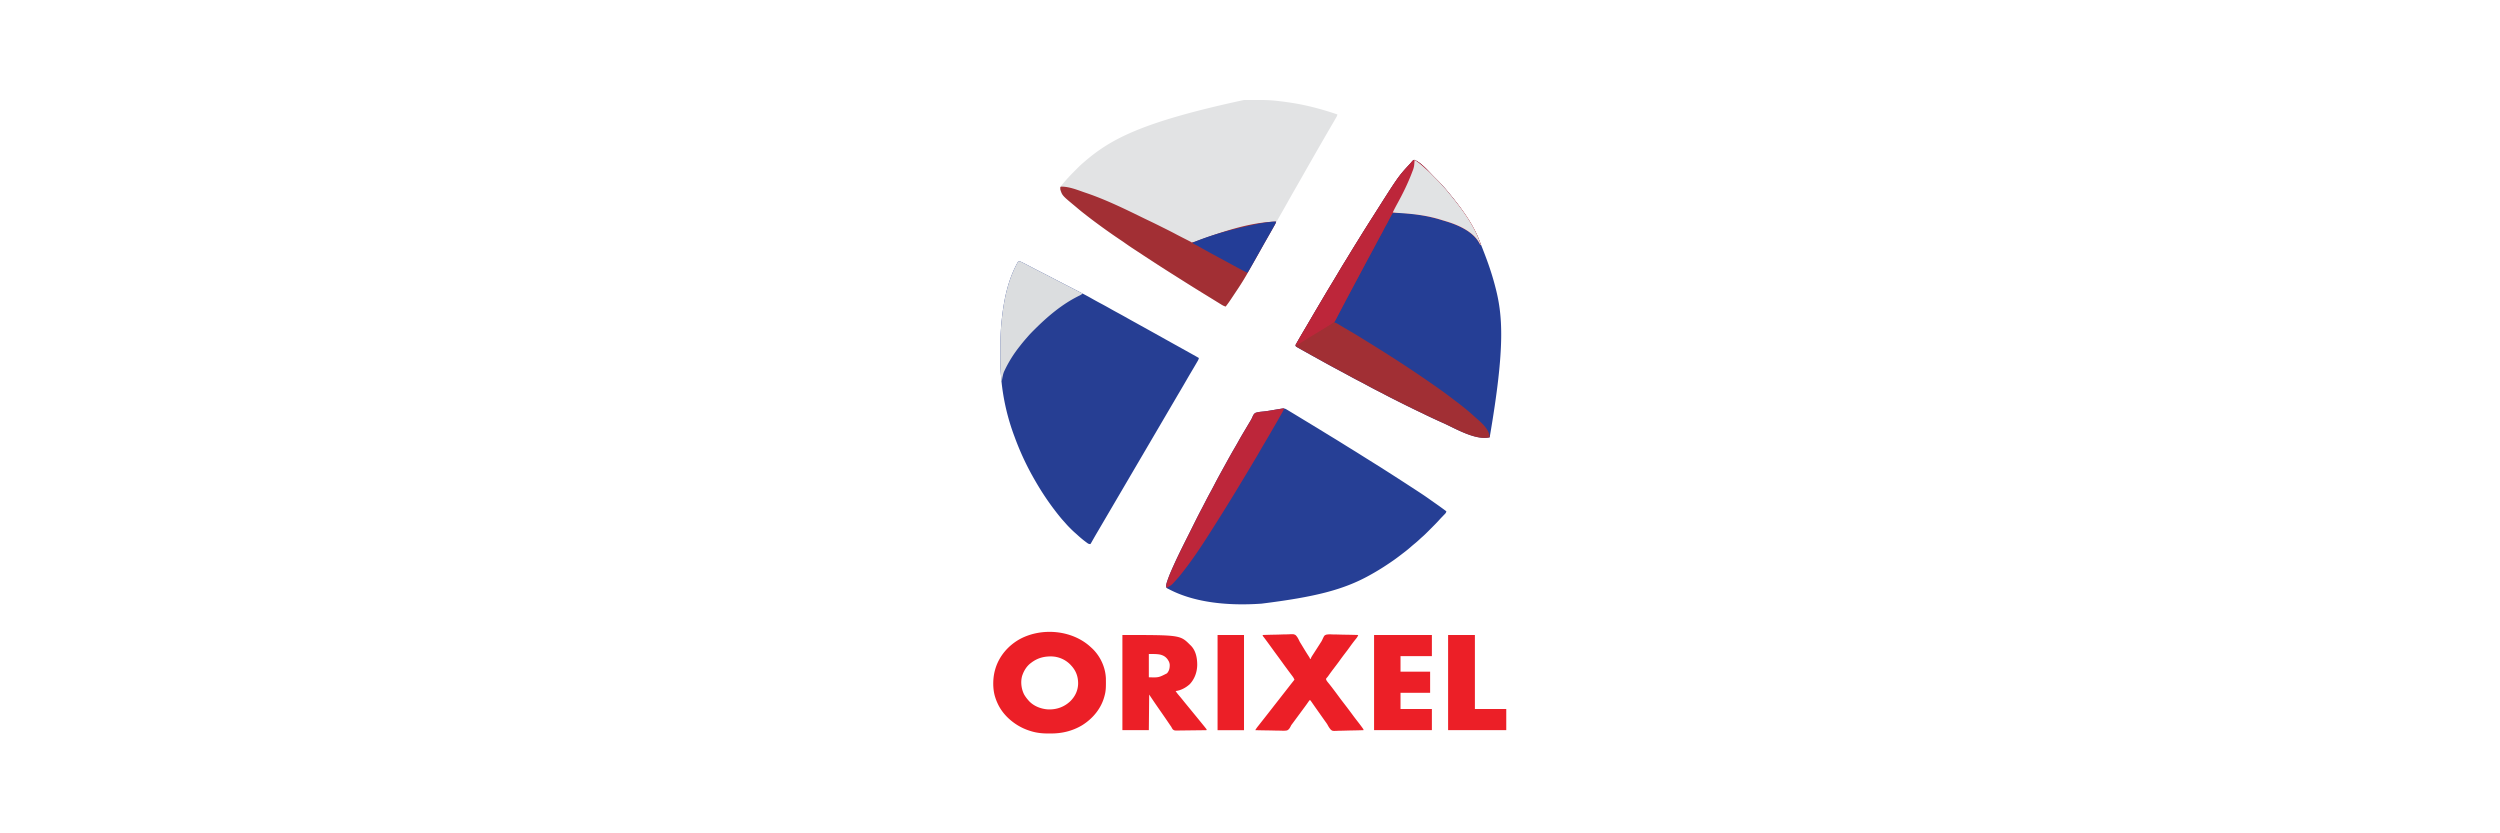 <?xml version="1.0"?>
<svg xmlns="http://www.w3.org/2000/svg" width="300" height="100" viewBox="0 0 300 100">
  <g clip-path="url(#a)">
    <path fill="#253E95" d="M169.749 19.192c.873.395 1.674 1.363 2.339 2.03l.271.271.175.176.081.08c.159.16.311.326.459.497.081.094.165.186.249.277.162.18.318.366.471.555l.229.28c1.609 1.953 2.969 4.085 3.874 6.453.053.14.108.28.162.419.5 1.274.943 2.566 1.297 3.89l.041.154c.938 3.515 1.26 7.189-.634 18.2-1.721.38-4.102-1.053-5.625-1.733l-.087-.039a75.288 75.288 0 0 1-2.436-1.142 112.552 112.552 0 0 1-2.392-1.168l-.431-.215c-.559-.28-1.117-.56-1.669-.853a41.172 41.172 0 0 0-.612-.318l-.168-.086a49.204 49.204 0 0 1-1.382-.73 38.51 38.51 0 0 0-.912-.482 46.49 46.49 0 0 1-1.145-.609 107.72 107.72 0 0 0-.943-.51c-.692-.37-1.384-.74-2.07-1.122a87.947 87.947 0 0 0-.741-.41 243.41 243.41 0 0 1-1.726-.96l-.244-.137a50.956 50.956 0 0 1-.343-.193l-.103-.058-.092-.053-.081-.045c-.062-.048-.062-.048-.104-.175.04-.097.04-.097.106-.21l.072-.13.081-.138.082-.145c.214-.375.433-.747.654-1.118.167-.28.331-.56.496-.841l.091-.157.37-.631c.403-.688.808-1.376 1.215-2.061l.235-.398c.365-.616.733-1.231 1.106-1.843.231-.38.458-.761.684-1.143.241-.408.485-.814.736-1.216.191-.306.378-.614.564-.923.279-.46.56-.918.844-1.374l.2-.322a203.35 203.35 0 0 1 1.786-2.844c3.009-4.749 3.009-4.749 4.337-6.191.109-.118.213-.24.316-.362.189-.2.189-.2.317-.197Z"/>
    <path fill="#263F95" d="M154.412 49.148c.036.02.071.042.107.063a36.97 36.97 0 0 1 .238.144c.135.08.269.162.403.243l.141.085c.272.164.543.33.814.495l.76.461.516.313.267.162c.512.312 1.024.624 1.534.939.3.185.6.368.902.55.371.226.739.455 1.107.685.316.199.634.395.952.59.348.214.695.429 1.04.647.264.168.529.334.795.5l.129.08.649.406c.565.352 1.128.707 1.688 1.066l.132.084c.518.33 1.035.662 1.55.996l.187.121c2.493 1.617 2.493 1.617 3.486 2.321l.319.224c.484.336.96.68 1.433 1.033a.537.537 0 0 1-.179.325l-.085.09-.091.092-.172.18-.094.097c-.104.11-.206.222-.307.334-.292.321-.599.626-.906.932l-.298.298-.193.193-.088.088a9.826 9.826 0 0 1-.515.477c-.117.102-.23.208-.343.314a10.96 10.96 0 0 1-.624.538c-.148.122-.292.248-.436.374-.256.223-.518.434-.789.638-.098.074-.195.148-.291.223-.418.322-.84.636-1.279.929l-.233.157a28.866 28.866 0 0 1-2.305 1.408c-3.097 1.72-6.489 2.59-12.937 3.393l-.133.01c-3.63.244-7.827-.044-11.076-1.786a10.34 10.34 0 0 1-.119-.053c-.093-.074-.093-.074-.132-.21a1.4 1.4 0 0 1 .073-.472l.029-.093c.225-.702.527-1.377.831-2.048l.069-.154c.573-1.255 1.2-2.486 1.818-3.72l.333-.667.262-.525.123-.245c.236-.472.475-.94.722-1.406a34.173 34.173 0 0 0 .308-.592l.078-.152c.23-.449.464-.894.707-1.336.158-.286.31-.576.46-.867.254-.49.516-.975.782-1.459l.119-.215.429-.778.212-.383c.305-.554.615-1.105.936-1.651.142-.241.28-.484.414-.729.242-.441.501-.872.759-1.304l.358-.605.219-.366c.122-.2.238-.394.325-.612.08-.19.159-.344.332-.462.317-.12.659-.142.993-.175.288-.03.573-.076.858-.125l.141-.024.425-.072.539-.091.122-.021.113-.019.098-.016a.78.78 0 0 1 .489.135Z"/>
    <path fill="#E2E3E4" d="M149.317 11.991h.2l.636-.002h.11c1.029 0 2.053.002 3.075.127l.278.033c.46.054.918.117 1.375.19l.097.014c1.753.279 3.466.735 5.148 1.296a16.647 16.647 0 0 1 .254.085 1.1 1.1 0 0 1-.136.344l-.06.104-.066.112-.068.119-.22.378-.071.123-.292.5c-.263.45-.523.901-.784 1.353l-.237.411c-.343.595-.685 1.19-1.025 1.787l-.302.529c-.261.454-.521.91-.778 1.366-.201.356-.403.71-.606 1.066l-.043.075-.433.756c-.312.544-.621 1.09-.927 1.637-.175.313-.353.625-.531.937-.152.265-.303.531-.453.797-.22.39-.442.779-.665 1.168-.201.352-.401.706-.599 1.06-.193.348-.391.692-.592 1.034-.209.356-.41.716-.606 1.08-.156.288-.32.57-.486.852-.202.343-.396.689-.584 1.04-.539 1.002-1.15 1.957-1.787 2.899l-.077.114a52.79 52.79 0 0 1-.981 1.408c-.257-.067-.464-.204-.687-.343l-.129-.08-.272-.167a180.02 180.02 0 0 0-.958-.59l-.559-.344a233.057 233.057 0 0 1-2.941-1.837l-.202-.128-.492-.311a180.312 180.312 0 0 1-2.629-1.687 355.817 355.817 0 0 1-1.824-1.195l-.246-.162a31.308 31.308 0 0 1-1.249-.85 9.561 9.561 0 0 0-.351-.24 73.245 73.245 0 0 1-2.731-1.92l-.099-.072c-.466-.34-.925-.687-1.378-1.043-.083-.065-.165-.13-.248-.193a24.179 24.179 0 0 1-.913-.748 10.99 10.99 0 0 0-.207-.172c-1.632-1.354-1.632-1.354-1.744-2.099.03-.221.131-.328.275-.494l.112-.134c.446-.53.92-1.032 1.411-1.521l.223-.224c.243-.243.487-.48.75-.701l.146-.127c3.177-2.734 6.913-4.768 19.178-7.41Z"/>
    <path fill="#263E93" d="M122.209 31.328c.158.026.284.07.426.143l.126.063.131.066.123.062c.305.155.607.314.91.473.34.18.682.355 1.025.53.48.245.959.49 1.437.74.399.21.799.416 1.2.622a553.827 553.827 0 0 1 2.241 1.156c.441.227.876.464 1.308.71.321.183.645.358.971.531.407.216.809.438 1.208.666.287.162.575.32.865.476.37.2.736.403 1.1.61a99.512 99.512 0 0 0 1.062.591l.078.043c.052.03.105.058.157.087l.078.043c.412.227.822.455 1.233.683l.43.239c.505.28 1.009.561 1.513.844.512.287 1.026.572 1.54.857.575.319 1.15.638 1.724.96l.132.073c.214.12.427.24.64.363a1.096 1.096 0 0 1-.134.34l-.058.101-.065.111-.068.118c-.211.365-.426.727-.642 1.09-.198.332-.392.667-.585 1.002-.213.37-.428.739-.646 1.107-.188.317-.376.636-.562.955l-.046.078-.232.395-.407.695-.225.383-.09.154-.045.076-7.37 12.572-.09.153-.224.383-.363.618-.047.08-.093.159c-.076.13-.151.259-.228.388-.141.24-.282.482-.42.726l-.076.132-.139.246-.062.108-.053.094-.058.066c-.204 0-.292-.071-.447-.188l-.08-.058a12.397 12.397 0 0 1-1.047-.872 14.123 14.123 0 0 0-.279-.247 10.569 10.569 0 0 1-.54-.514l-.092-.091a9.933 9.933 0 0 1-.496-.534c-.082-.095-.166-.187-.25-.28-.2-.221-.39-.45-.576-.684l-.053-.065a32.213 32.213 0 0 1-2.739-4.037l-.067-.115a32.592 32.592 0 0 1-2.387-5.087l-.052-.14a26.406 26.406 0 0 1-1.584-6.902l-.008-.087a31.167 31.167 0 0 1-.054-.697c-.051-.723-.044-1.448-.044-2.172v-.44c-.005-1.243.03-2.482.167-3.72l.01-.098c.263-2.411.762-4.81 1.988-6.933Z"/>
    <path fill="#A12F34" d="M169.749 19.192c.873.395 1.674 1.363 2.339 2.03l.271.271.175.176.081.08c.159.16.311.326.459.497.081.094.165.186.249.277.162.18.318.366.471.555l.229.28c1.455 1.766 2.98 3.824 3.683 6.025h-.085a19.652 19.652 0 0 0-.058-.135c-.68-1.345-2.308-2.124-3.672-2.574-.281-.09-.564-.176-.848-.26a19.027 19.027 0 0 0-5.912-.88c-.265.463-.265.463-.51.936-.091.186-.19.366-.294.544-.1.174-.197.349-.285.529-.114.233-.237.46-.362.687a90.88 90.88 0 0 0-.643 1.195c-.202.382-.405.763-.613 1.142-.237.432-.468.866-.698 1.301l-.592 1.11c-.242.45-.483.902-.723 1.354-.2.378-.402.756-.604 1.133-.268.5-.532 1-.794 1.504a108.55 108.55 0 0 1-.325.62l-.102.193-.291.554-.108.204a8.333 8.333 0 0 1-.078.147l.113.034c.137.05.249.107.373.182l.134.08.145.087a46.207 46.207 0 0 0 .388.233c.264.158.529.313.795.467.487.285.97.576 1.448.875l.657.405a166.502 166.502 0 0 1 2.75 1.727 143.614 143.614 0 0 1 5.21 3.48l.1.07a106.52 106.52 0 0 1 .71.502c.495.353.98.719 1.463 1.089l.368.277c.441.33.871.672 1.293 1.023l.065.054c.3.25.592.506.878.771.094.087.19.17.287.254.603.526 1.384 1.25 1.472 2.087l.005.09c-1.666.43-4.151-1.075-5.625-1.733l-.087-.039a75.288 75.288 0 0 1-2.436-1.142 112.552 112.552 0 0 1-2.392-1.168l-.431-.215c-.559-.28-1.117-.56-1.669-.853a41.172 41.172 0 0 0-.612-.318l-.168-.086a49.204 49.204 0 0 1-1.382-.73 38.51 38.51 0 0 0-.912-.482 46.49 46.49 0 0 1-1.145-.609 107.72 107.72 0 0 0-.943-.51c-.692-.37-1.384-.74-2.07-1.122a87.947 87.947 0 0 0-.741-.41 243.41 243.41 0 0 1-1.726-.96l-.244-.137a50.956 50.956 0 0 1-.343-.193l-.103-.058-.092-.053-.081-.045c-.062-.048-.062-.048-.104-.175.04-.097.04-.097.106-.21l.072-.13.081-.138.082-.145c.214-.375.433-.747.654-1.118.167-.28.331-.56.496-.841l.091-.157.37-.631c.403-.688.808-1.376 1.215-2.061l.235-.398c.365-.616.733-1.231 1.106-1.843.231-.38.458-.761.684-1.143.241-.408.485-.814.736-1.216.191-.306.378-.614.564-.923.279-.46.56-.918.844-1.374l.2-.322a203.35 203.35 0 0 1 1.786-2.844c3.009-4.749 3.009-4.749 4.337-6.191.109-.118.213-.24.316-.362.189-.2.189-.2.317-.197Z"/>
    <path fill="#A22F34" d="M127.423 22.395c.865.013 1.755.352 2.562.639.112.04.224.078.337.116 2.401.814 4.723 1.955 6.996 3.068.208.101.417.201.626.3.559.266 1.113.542 1.666.819l.126.062c.449.224.896.451 1.339.686a62.222 62.222 0 0 0 .818.424l.415.212.31.158.095.049c.218.112.218.112.265.159.285-.018.537-.124.801-.222 2.921-1.063 6.223-2.193 9.351-2.274a1.29 1.29 0 0 1-.161.394l-.076.136-.083.147-.086.153c-.229.41-.463.82-.697 1.228-.212.369-.42.74-.628 1.11-.163.293-.327.585-.492.877l-.069.12-.271.48-.136.241-.138.242a77.24 77.24 0 0 0-.351.628 30.736 30.736 0 0 1-1.489 2.444l-.219.328c-.763 1.153-.763 1.153-1.153 1.665-.257-.067-.464-.205-.687-.344l-.129-.079-.272-.168a180.02 180.02 0 0 0-.958-.59c-.186-.115-.372-.23-.559-.343a233.057 233.057 0 0 1-2.543-1.587l-.398-.251-.202-.128-.492-.31a180.319 180.319 0 0 1-2.629-1.687 355.817 355.817 0 0 1-1.824-1.195l-.246-.162a31.308 31.308 0 0 1-1.249-.851 9.561 9.561 0 0 0-.351-.24 73.245 73.245 0 0 1-2.83-1.992 47.06 47.06 0 0 1-1.378-1.043l-.248-.193c-.311-.241-.614-.49-.913-.747a11.387 11.387 0 0 0-.207-.173c-1.478-1.226-1.478-1.226-1.723-1.958-.008-.159-.008-.159 0-.296.042-.043.042-.043.18-.052Z"/>
    <path fill="#EC1F27" d="m130.76 77.538.205.185.107.098c.962.921 1.577 2.239 1.634 3.572.002.178.004.357.004.536v.098c0 .467-.017.91-.137 1.364a3.566 3.566 0 0 1-.022.086c-.373 1.511-1.408 2.76-2.722 3.569-1.149.68-2.413.98-3.743.971h-.336c-.658.002-1.318-.064-1.952-.254l-.109-.033a6.672 6.672 0 0 1-1.903-.914l-.074-.052c-.884-.632-1.604-1.446-2.04-2.443a5.977 5.977 0 0 1-.281-.764c-.287-.975-.257-2.24.027-3.212l.027-.094c.468-1.555 1.575-2.82 2.993-3.59 2.585-1.36 6.107-1.062 8.322.877Zm-7.028 2.004-.094.07c-.427.345-.73.817-.921 1.326l-.043.114c-.229.736-.122 1.613.223 2.291.143.247.307.468.497.682l.076.088c.591.64 1.479.973 2.335 1.018.989.026 1.879-.284 2.608-.962.589-.572.934-1.276.962-2.1.011-.822-.223-1.526-.778-2.146l-.095-.107a3.289 3.289 0 0 0-2.277-1.044c-.947-.023-1.74.19-2.493.77Zm10.956-3.342c6.932 0 6.932 0 8.121 1.184l.095.09c.602.616.762 1.484.762 2.315-.012.852-.303 1.672-.886 2.303-.461.425-1.079.762-1.705.833.118.184.248.352.391.518.17.198.336.4.499.604.152.192.308.38.463.57l.191.232.095.116.762.932.184.224c.281.344.562.688.841 1.033l.101.125a36.888 36.888 0 0 0 .15.188c.045.068.045.068.045.152-.508.01-1.015.016-1.523.02l-.708.009a51.69 51.69 0 0 1-.682.007l-.261.004c-.679.016-.679.016-.876-.12a1.407 1.407 0 0 1-.18-.3 5.47 5.47 0 0 0-.133-.19l-.131-.194-.145-.213a8.89 8.89 0 0 1-.072-.106l-.293-.429-.056-.08c-.172-.25-.345-.499-.518-.747a162.194 162.194 0 0 1-.695-1.006c-.21-.307-.415-.617-.622-.926l-.042 4.271h-3.172V76.2Zm3.172 2.284v2.791c1.177.037 1.177.037 2.174-.474.279-.31.338-.631.334-1.035a1.107 1.107 0 0 0-.181-.52l-.055-.09c-.229-.338-.534-.515-.927-.608-.449-.084-.885-.064-1.345-.064Z"/>
    <path fill="#BD263A" d="M169.749 19.192c.873.395 1.674 1.363 2.339 2.03l.271.271.175.176.081.08c.159.16.311.326.459.497.081.094.165.186.249.277.162.18.318.366.471.555l.229.28c1.455 1.766 2.98 3.824 3.683 6.025h-.085a19.652 19.652 0 0 0-.058-.135c-.68-1.345-2.308-2.124-3.672-2.574-.281-.09-.564-.176-.848-.26a19.027 19.027 0 0 0-5.912-.88c-.265.463-.265.463-.51.936-.091.186-.19.366-.294.544-.1.174-.197.349-.285.529-.114.233-.237.46-.362.687a90.88 90.88 0 0 0-.643 1.195c-.202.382-.405.763-.613 1.142-.237.432-.468.866-.698 1.301l-.592 1.11c-.242.45-.483.902-.723 1.354-.2.378-.402.756-.604 1.133-.268.5-.532 1-.794 1.504a79 79 0 0 1-.429.816c-.054.103-.106.206-.158.309l-.108.205-.046.094c-.133.248-.303.365-.543.506a119.19 119.19 0 0 1-.523.325c-.32.197-.64.392-.961.587-.305.185-.61.372-.914.56l-.415.255-.31.191a90.16 90.16 0 0 1-.412.253l-.158.098a25.71 25.71 0 0 1-.347.213c-.106.055-.106.055-.232.055.347-.626.7-1.246 1.066-1.86.143-.24.284-.482.425-.722l.091-.157.37-.631c.403-.688.808-1.376 1.215-2.061l.235-.398c.365-.616.733-1.231 1.106-1.843.231-.38.458-.761.684-1.143.241-.408.485-.814.736-1.216.191-.306.378-.614.564-.923.279-.46.56-.918.844-1.374l.2-.322a203.35 203.35 0 0 1 1.786-2.844c3.009-4.749 3.009-4.749 4.337-6.191.109-.118.213-.24.316-.362.189-.2.189-.2.317-.197Z"/>
    <path fill="#EC1F27" d="M151.523 76.2a76.293 76.293 0 0 1 1.512-.041c.234-.005.468-.01.703-.02.226-.008.452-.013.678-.015.086-.002.172-.004.258-.009.546-.026.546-.026.783.085.212.194.338.448.459.705.069.142.152.274.237.408l.171.283c.236.39.474.78.723 1.162.144.225.144.225.144.318h.084l.034-.092c.052-.123.114-.227.187-.339l.082-.128.089-.136.138-.214.141-.218.403-.63.067-.106.066-.104.067-.1c.061-.102.108-.194.155-.3.213-.452.213-.452.438-.547.268-.058.54-.04.812-.028l.263.003c.229.002.458.01.688.017.234.007.469.01.703.013.459.007.919.019 1.378.033a1.305 1.305 0 0 1-.203.372l-.072.09-.077.096c-.204.258-.403.52-.595.788-.201.281-.408.558-.618.832-.209.272-.414.546-.614.825a31.75 31.75 0 0 1-.699.937 30.41 30.41 0 0 0-.689.937l-.058.082c-.055.074-.055.074-.158.188-.076.092-.076.092-.068.2.057.141.141.248.237.363l.127.158.071.087c.138.172.271.348.405.524l.087.114c.218.287.432.577.645.868.186.252.376.501.568.749.376.488.748.98 1.112 1.477.171.232.347.46.525.688.182.232.361.466.534.706l.054.074c.12.17.12.17.12.264-.493.017-.986.03-1.479.037-.229.004-.458.01-.687.017a21.01 21.01 0 0 1-.664.014 8.154 8.154 0 0 0-.252.008c-.639.029-.639.029-.85-.144a2.735 2.735 0 0 1-.371-.556c-.09-.16-.199-.306-.307-.454a18.47 18.47 0 0 1-.127-.18l-.064-.09-.761-1.079-.126-.178a46.103 46.103 0 0 1-.333-.476l-.07-.1-.134-.195a6.345 6.345 0 0 0-.162-.219h-.084a4.3 4.3 0 0 0-.18.246l-.115.164a7.69 7.69 0 0 0-.063.09c-.115.162-.233.321-.351.48l-.076.104-.154.208-.373.506-.45.61-.077.105-.143.193-.068.092-.069.089c-.086.118-.086.118-.157.264-.106.196-.218.396-.437.477-.265.051-.534.035-.803.025a35.227 35.227 0 0 1-.94-.017c-.232-.006-.464-.009-.696-.012a88.796 88.796 0 0 1-1.363-.029 3.534 3.534 0 0 1 .325-.47l.077-.098.08-.102.238-.303.126-.16.394-.502c.262-.333.523-.666.783-1 .168-.218.338-.434.508-.65l.473-.606c.194-.25.388-.498.584-.747.161-.205.321-.41.481-.617.207-.266.415-.53.627-.793-.07-.223-.21-.392-.349-.576l-.162-.217-.084-.112c-.128-.17-.254-.342-.381-.514l-.074-.1a83.224 83.224 0 0 1-.562-.774c-.166-.23-.334-.46-.503-.688-.192-.26-.383-.52-.571-.783a91.25 91.25 0 0 0-.663-.907l-.069-.095-.068-.091c-.046-.063-.094-.125-.141-.187l-.071-.091a7.296 7.296 0 0 1-.063-.082c-.046-.07-.046-.07-.046-.154Zm13.366 0h6.937v2.538h-3.764v1.86h3.553v2.538h-3.553v1.946h3.764v2.537h-6.937V76.2Z"/>
    <path fill="#DBDDDF" d="M122.209 31.328c.158.026.284.07.426.143l.126.063.131.066.123.062c.305.155.607.314.91.473.34.18.682.355 1.025.53.48.245.959.49 1.437.74.462.243.926.481 1.39.72.468.24.935.481 1.402.723.242.126.485.25.729.371-.125.134-.268.202-.431.28-2.02.993-3.759 2.47-5.343 4.05l-.073.072c-.26.26-.514.52-.752.8l-.133.151c-.285.325-.56.656-.823 1a14.702 14.702 0 0 0-1.793 2.868l-.05.1c-.165.366-.217.775-.289 1.168h-.042l-.04-.413-.011-.113c-.083-.887-.084-1.773-.084-2.663v-.44c-.005-1.243.03-2.482.167-3.72l.01-.098c.263-2.411.762-4.81 1.988-6.933Z"/>
    <path fill="#BD263A" d="M154.103 49.006c-.059.156-.13.3-.211.446l-.076.138a10.4 10.4 0 0 0-.083.148l-.043.077a65.59 65.59 0 0 1-.749 1.305c-.156.264-.308.53-.461.796-.245.426-.495.849-.746 1.271-.224.378-.445.758-.663 1.14-.15.261-.303.52-.459.779-.112.186-.224.373-.334.56l-.095.16-.049.082c-.307.52-.618 1.037-.932 1.552-.194.32-.387.64-.579.961-.298.498-.602.992-.906 1.485l-.257.416c-.524.853-1.053 1.703-1.592 2.547l-.325.515c-1.192 1.897-2.431 3.793-3.834 5.542l-.097.122c-.237.295-.489.574-.749.85l-.096.108c-.232.25-.479.392-.792.527a1.112 1.112 0 0 1 .034-.608l.029-.093c.225-.702.527-1.377.831-2.048l.069-.154c.573-1.256 1.2-2.487 1.818-3.72a4148.995 4148.995 0 0 0 .595-1.192l.123-.246c.236-.471.475-.94.722-1.405a34.66 34.66 0 0 0 .308-.593l.078-.152c.23-.448.464-.894.707-1.335.158-.287.31-.576.46-.867.254-.49.516-.976.782-1.46l.119-.214.429-.778.212-.383c.305-.555.615-1.106.936-1.652.142-.24.28-.483.414-.728.242-.441.501-.873.759-1.305.12-.2.239-.402.358-.604.072-.123.145-.245.219-.366.122-.2.238-.394.325-.612.08-.19.159-.345.332-.462.317-.12.658-.142.992-.176.433-.044.862-.122 1.291-.194.228-.039.457-.076.686-.114l.123-.02.113-.018.099-.017c.08-.011.08-.011.165-.011Z"/>
    <path fill="#EC1F27" d="M173.772 76.2h3.215v8.882h3.764v2.537h-6.979V76.2Zm-27.664 0h3.173v11.42h-3.173V76.2Z"/>
    <path fill="#E1E3E4" d="M169.754 19.19c.185.12.362.248.536.385l.078.062c.202.16.394.329.583.505.088.081.178.16.269.239a10.556 10.556 0 0 1 .614.586l.193.194.294.293.189.19.087.087c.166.166.324.337.478.515.081.094.164.185.248.277.162.18.318.365.471.554l.229.28c1.455 1.767 2.98 3.824 3.683 6.025h-.085a17.733 17.733 0 0 0-.058-.135c-.68-1.345-2.308-2.123-3.672-2.574-.281-.09-.564-.176-.848-.26a20.884 20.884 0 0 1-.277-.084c-1.616-.493-3.353-.683-5.035-.779-.202-.012-.4-.03-.6-.059.18-.368.367-.73.566-1.089.667-1.208 1.273-2.454 1.76-3.745.029-.077.059-.154.09-.23.108-.275.155-.528.175-.822l.01-.123.022-.293Z"/>
    <path fill="#233D97" d="M153.13 26.591a1.291 1.291 0 0 1-.161.394l-.076.136-.083.147-.086.153c-.229.41-.463.82-.697 1.227-.212.37-.42.74-.628 1.111-.208.373-.418.744-.628 1.116l-.28.496c-.256.455-.515.907-.787 1.353a3.987 3.987 0 0 1-.412-.186l-.117-.061-.124-.065a79.668 79.668 0 0 1-1.343-.723l-.621-.337-.128-.07-.385-.208c-.298-.16-.595-.322-.892-.483l-.243-.131a78.79 78.79 0 0 1-1.448-.805c-.25-.142-.501-.276-.762-.397-.081-.045-.081-.045-.124-.13 2.263-.966 4.712-1.585 7.109-2.114l.107-.024a21.31 21.31 0 0 1 1.99-.343l.127-.017c.233-.03.458-.045.692-.039Z"/>
  </g>
  <defs>
    <clipPath id="a">
      <path fill="#fff" d="M119.249 12h61.503v76h-61.503z"/>
    </clipPath>
  </defs>
</svg>
